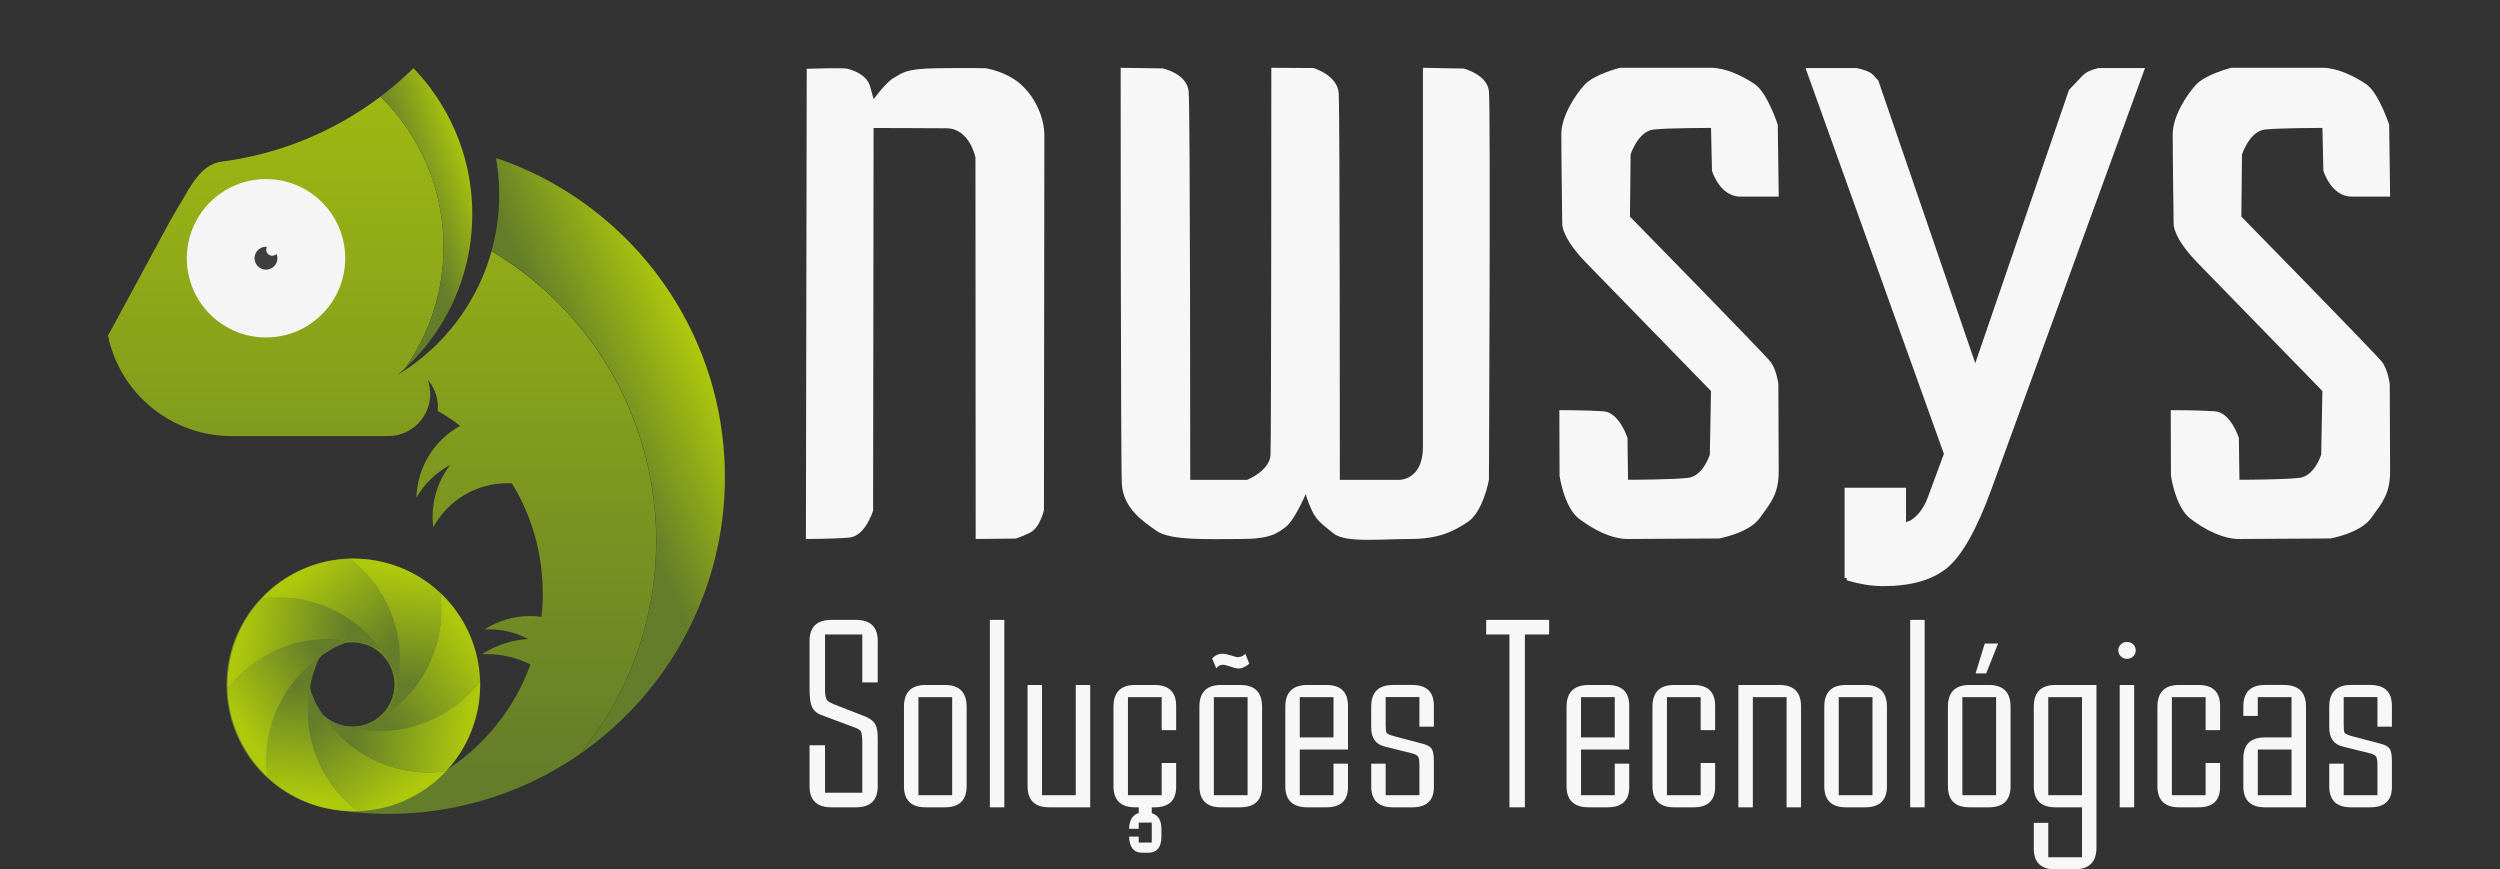 <svg xmlns="http://www.w3.org/2000/svg" xmlns:xlink="http://www.w3.org/1999/xlink" id="Camada_1" x="0px" y="0px" width="656px" height="228.121px" viewBox="0 0 656 228.121" xml:space="preserve"><rect x="0" y="0" width="656" height="228.121" fill="#333333" stroke="none"/><g>	<path id="XMLID_1125_" fill="#F7F7F7" d="M211.47,141.431c0.072-41.127,0.145-82.254,0.217-123.381c0,0,9.72-0.332,10.779,0  s4.945,1.364,5.86,4.677c0.915,3.314,0.915,3.314,0.915,3.314s3.221-4.496,5.318-5.613s2.549-2.413,11.317-2.525s12.705,0,12.705,0  s5.196,0.729,9.04,4.026s6.417,8.682,6.417,13.639s-0.108,98.281-0.108,98.281s-1.03,4.645-3.667,5.933  c-2.637,1.288-3.8,1.54-3.8,1.54l-10.446,0.109l-0.056-100.097c0,0-1.502-7.603-7.582-7.672s-19.15-0.069-19.15-0.069  l-0.128,100.405c0,0-2.014,6.69-6.263,7.062S211.47,141.431,211.47,141.431z"></path>	<path id="XMLID_1124_" fill="#F7F7F7" d="M294.063,17.791l11.024,0.159c0,0,6.414,1.32,6.822,6.11s0.407,101.849,0.407,101.849  h14.939c0,0,5.92-2.346,6.128-6.556c0.208-4.21,0.208-101.562,0.208-101.562l11.06,0.062c0,0,6.355,1.838,6.638,6.686  c0.283,4.848,0.283,101.37,0.283,101.37h15.618c0,0,6.186,0.105,6.186-8.618s0-99.499,0-99.499l10.728,0.201  c0,0,6.124,1.547,6.59,5.934s0,101.983,0,101.983s-1.491,8.376-5.59,11.078c-4.098,2.702-7.842,4.446-15.357,4.446  s-16.691,1.038-19.798-1.437s-4.558-3.545-5.715-6.056c-1.157-2.511-1.619-4.276-1.619-4.276s-2.973,6.954-5.271,8.632  c-2.298,1.678-3.967,3.137-11.885,3.137c-7.918-0.001-18.249,0.479-21.904-2.079c-3.654-2.558-8.881-6.011-9.187-12.494  C294.063,120.377,294.063,17.791,294.063,17.791z"></path>	<path id="XMLID_1123_" fill="#F7F7F7" d="M448.973,33.565l0.255,11.247c0,0,2.014,6.775,7.432,6.775s10.077,0,10.077,0  l-0.25-18.864c0,0-2.743-8.383-5.995-10.611s-7.713-4.327-11.518-4.327s-23.936,0.007-23.936,0.007s-6.697,1.675-9.244,4.445  s-6.084,8.337-6.101,12.911c-0.017,4.573,0.243,23.775,0.243,23.775s-0.092,3.499,6.263,10.026  c6.354,6.527,32.767,33.656,32.767,33.656l-0.309,16.699c0,0-1.74,5.557-5.634,6.071s-15.827,0.514-15.827,0.514l-0.145-10.989  c0,0-2.127-6.676-6.297-6.977s-11.579-0.301-11.579-0.301l0.052,17.182c0,0,1.136,8.302,5.146,11.337s8.619,5.291,12.797,5.29  c4.178,0,23.903-0.139,23.903-0.139s7.81-1.353,10.711-5.381c2.901-4.029,4.949-6.296,4.949-12.257s-0.092-22.9-0.092-22.9  s-0.459-3.735-2.044-5.804c-1.585-2.07-36.896-38.113-36.896-38.113l0.171-16.31c0,0,1.968-6.141,6.077-6.551  C438.056,33.565,448.973,33.565,448.973,33.565z"></path>	<path id="XMLID_1112_" fill="#F7F7F7" d="M609.401,33.565l0.255,11.247c0,0,2.014,6.775,7.432,6.775c5.418,0,10.077,0,10.077,0  l-0.25-18.864c0,0-2.743-8.383-5.995-10.611c-3.252-2.228-7.713-4.327-11.518-4.327c-3.805,0-23.936,0.007-23.936,0.007  s-6.697,1.675-9.244,4.445s-6.084,8.337-6.101,12.911c-0.017,4.573,0.243,23.775,0.243,23.775s-0.092,3.499,6.263,10.026  s32.767,33.656,32.767,33.656l-0.309,16.699c0,0-1.74,5.557-5.634,6.071c-3.894,0.514-15.827,0.514-15.827,0.514l-0.145-10.989  c0,0-2.127-6.676-6.297-6.977c-4.17-0.301-11.579-0.301-11.579-0.301l0.052,17.182c0,0,1.136,8.302,5.146,11.337  s8.619,5.291,12.797,5.29c4.178,0,23.903-0.139,23.903-0.139s7.81-1.353,10.711-5.381c2.901-4.029,4.949-6.296,4.949-12.257  s-0.092-22.9-0.092-22.9s-0.459-3.735-2.044-5.804c-1.585-2.07-36.896-38.113-36.896-38.113l0.171-16.31  c0,0,1.968-6.141,6.077-6.551C598.484,33.565,609.401,33.565,609.401,33.565z"></path>	<path fill="#F7F7F7" d="M550.618,17.854c-1.616,0.396-3.143,0.936-4.23,2.068c-1.168,1.217-2.312,2.468-3.488,3.683l-24.591,71.696  l-25.438-74.165c-0.427-0.475-0.819-0.935-1.276-1.413c-0.939-0.981-2.606-1.466-4.382-1.869h-13.444l36.311,101.24l-4.203,11.357  c-1.015,2.747-2.475,4.746-4.384,5.997c-0.389,0.255-0.911,0.371-1.35,0.574v-9.034h-16.119v23.675h0.567v0.614  c1.61,0.48,3.203,0.85,4.781,1.118c1.582,0.268,3.176,0.401,4.785,0.401c7.335,0,12.939-1.606,16.816-4.825  c3.876-3.219,7.721-10.051,11.538-20.487l40.337-110.629L550.618,17.854L550.618,17.854z"></path>	<g>		<path fill="#F7F7F7" d="M212.427,195.557h4.055v12.456h9.782v-13.182c0-1.634-0.148-2.647-0.444-3.033   c-0.249-0.31-0.76-0.613-1.527-0.9l-8.889-3.32c-1.34-0.507-2.193-1.414-2.567-2.715c-0.273-0.907-0.409-2.307-0.409-4.182   v-12.493c0-3.683,1.909-5.528,5.73-5.528h6.435c3.818,0,5.726,1.845,5.726,5.528v10.867h-4.055v-12.569h-9.782v14.407   c0,1.52,0.21,2.496,0.631,2.927c0.323,0.34,1.044,0.718,2.158,1.157l7.588,2.957c1.613,0.628,2.629,1.505,3.05,2.639   c0.273,0.749,0.409,1.868,0.409,3.358v12.38c0,3.683-1.909,5.528-5.726,5.528h-6.435c-3.821,0-5.73-1.845-5.73-5.528V195.557z"></path>		<path fill="#F7F7F7" d="M247.914,211.839h-5.021c-3.794,0-5.691-1.853-5.691-5.558v-20.835c0-3.804,1.897-5.71,5.691-5.71h5.021   c3.818,0,5.73,1.906,5.73,5.71v20.835C253.646,209.986,251.733,211.839,247.914,211.839z M240.996,182.92v25.743h8.854V182.92   H240.996z"></path>		<path fill="#F7F7F7" d="M263.535,162.659v49.179h-3.794v-49.179H263.535z"></path>		<path fill="#F7F7F7" d="M286.078,211.839h-10.752c-3.794,0-5.691-1.853-5.691-5.558v-26.545h3.794v28.927h8.854v-28.927h3.794   v32.103H286.078z"></path>		<path fill="#F7F7F7" d="M296.27,217.473c0.051-2.239,0.896-3.622,2.532-4.152v-1.482h-0.931c-3.794,0-5.691-1.853-5.691-5.558   v-20.835c0-3.804,1.897-5.71,5.691-5.71h5.021c3.818,0,5.73,1.83,5.73,5.49v6.353h-3.794v-8.659h-8.854v25.743h8.854v-8.447h3.794   v6.277c0,3.562-1.913,5.347-5.73,5.347h-0.67v1.55c1.687,0.484,2.532,1.845,2.532,4.084v2.057c0,2.813-1.18,4.227-3.537,4.227   h-1.523c-2.181,0-3.323-1.414-3.424-4.227h2.532v1.55h3.42v-5.233h-3.42v1.626L296.27,217.473L296.27,217.473z"></path>		<path fill="#F7F7F7" d="M325.435,211.839h-5.021c-3.794,0-5.691-1.853-5.691-5.558v-20.835c0-3.804,1.897-5.71,5.691-5.71h5.021   c3.818,0,5.73,1.906,5.73,5.71v20.835C331.165,209.986,329.253,211.839,325.435,211.839z M319.147,175.372l-1.079-2.564   c0.744-0.847,1.652-1.263,2.719-1.263c0.541,0,1.363,0.166,2.454,0.499c0.767,0.272,1.289,0.401,1.562,0.401   c0.074,0,0.171-0.015,0.296-0.038c0.67-0.068,1.227-0.363,1.675-0.862l1.04,2.594c-0.966,0.847-1.909,1.271-2.824,1.271   c-0.522,0-1.317-0.197-2.384-0.582c-0.841-0.287-1.461-0.424-1.858-0.393C320.078,174.502,319.544,174.82,319.147,175.372z    M318.517,182.92v25.743h8.854V182.92H318.517z"></path>		<path fill="#F7F7F7" d="M353.708,200.389v6.141c0,3.539-1.897,5.309-5.691,5.309h-4.912c-3.892,0-5.839-1.845-5.839-5.528v-20.865   c0-3.804,1.948-5.71,5.839-5.71h4.912c3.794,0,5.691,1.83,5.691,5.49v11.45H341.06v11.987h8.854v-8.274H353.708z M341.06,193.5   h8.854v-10.58h-8.854V193.5z"></path>		<path fill="#F7F7F7" d="M372.453,208.662v-7.91c0-1.059-0.101-1.77-0.3-2.125c-0.199-0.416-0.779-0.741-1.749-0.976l-7.101-1.77   c-2.333-0.582-3.498-2.239-3.498-4.984v-5.453c0-3.804,1.897-5.71,5.691-5.71h5.06c3.794,0,5.691,1.823,5.691,5.453v5.49h-3.794   v-7.759H363.6v7.109c0,1.18,0.062,1.906,0.187,2.17c0.148,0.333,0.853,0.673,2.119,1.006l7.514,1.989   c1.091,0.287,1.823,0.696,2.193,1.225c0.425,0.56,0.635,1.664,0.635,3.328v6.784c0,3.539-1.897,5.309-5.691,5.309h-5.06   c-3.794,0-5.691-1.845-5.691-5.528v-5.921h3.794v8.273H372.453z"></path>		<path fill="#F7F7F7" d="M406.488,162.659v3.827h-6.361v45.353h-4.051v-45.353h-6.1v-3.827H406.488z"></path>		<path fill="#F7F7F7" d="M427.509,200.389v6.141c0,3.539-1.897,5.309-5.691,5.309h-4.912c-3.892,0-5.839-1.845-5.839-5.528v-20.865   c0-3.804,1.948-5.71,5.839-5.71h4.912c3.794,0,5.691,1.83,5.691,5.49v11.45H414.86v11.987h8.854v-8.274H427.509z M414.859,193.5   h8.854v-10.58h-8.854V193.5z"></path>		<path fill="#F7F7F7" d="M450.051,191.579h-3.794v-8.659h-8.854v25.743h8.854v-8.447h3.794v6.277c0,3.562-1.897,5.347-5.691,5.347   h-5.06c-3.794,0-5.691-1.853-5.691-5.558v-20.835c0-3.804,1.897-5.71,5.691-5.71h5.06c3.794,0,5.691,1.83,5.691,5.49V191.579z"></path>		<path fill="#F7F7F7" d="M456.149,179.736h10.752c3.794,0,5.691,1.883,5.691,5.634v26.469h-3.794V182.92h-8.854v28.919h-3.794   L456.149,179.736L456.149,179.736z"></path>		<path fill="#F7F7F7" d="M489.403,211.839h-5.021c-3.794,0-5.691-1.853-5.691-5.558v-20.835c0-3.804,1.897-5.71,5.691-5.71h5.021   c3.818,0,5.73,1.906,5.73,5.71v20.835C495.134,209.986,493.222,211.839,489.403,211.839z M482.486,182.92v25.743h8.854V182.92   H482.486z"></path>		<path fill="#F7F7F7" d="M505.028,162.659v49.179h-3.794v-49.179H505.028z"></path>		<path fill="#F7F7F7" d="M521.842,211.839h-5.021c-3.794,0-5.691-1.853-5.691-5.558v-20.835c0-3.804,1.897-5.71,5.691-5.71h5.021   c3.818,0,5.73,1.906,5.73,5.71v20.835C527.572,209.986,525.66,211.839,521.842,211.839z M514.923,182.92v25.743h8.854V182.92   H514.923z M524.296,168.868l-3.124,7.835h-2.789l2.419-7.835H524.296z"></path>		<path fill="#F7F7F7" d="M550.111,179.736v42.683c0,3.804-1.948,5.702-5.843,5.702h-4.908c-3.794,0-5.691-1.8-5.691-5.415v-6.784   h3.794v9.022h8.854v-13.105h-6.957c-3.794,0-5.691-1.853-5.691-5.558v-20.91c0-3.751,1.897-5.634,5.691-5.634h10.751V179.736z    M546.317,182.92h-8.854v25.743h8.854V182.92z"></path>		<path fill="#F7F7F7" d="M558.109,168.437c0.67,0,1.215,0.219,1.636,0.65c0.448,0.431,0.67,0.96,0.67,1.588s-0.222,1.142-0.67,1.55   c-0.421,0.439-0.966,0.65-1.636,0.65c-0.647,0-1.176-0.212-1.601-0.65c-0.444-0.408-0.666-0.923-0.666-1.55   s0.222-1.157,0.666-1.588C556.932,168.657,557.462,168.437,558.109,168.437z M560.005,179.736v32.103h-3.794v-32.103H560.005z"></path>		<path fill="#F7F7F7" d="M582.548,191.579h-3.794v-8.659h-8.854v25.743h8.854v-8.447h3.794v6.277c0,3.562-1.897,5.347-5.691,5.347   h-5.06c-3.794,0-5.691-1.853-5.691-5.558v-20.835c0-3.804,1.897-5.71,5.691-5.71h5.06c3.794,0,5.691,1.83,5.691,5.49V191.579z"></path>		<path fill="#F7F7F7" d="M588.65,187.865v-2.458c0-3.781,1.897-5.672,5.691-5.672h4.908c3.895,0,5.843,1.891,5.843,5.672v26.431   h-10.752c-3.794,0-5.691-1.853-5.691-5.558v-7.222c0-3.706,1.897-5.558,5.691-5.558h6.957v-10.58h-8.854v4.946h-3.793V187.865z    M601.297,208.662v-11.987h-8.854v11.987H601.297z"></path>		<path fill="#F7F7F7" d="M623.842,208.662v-7.91c0-1.059-0.101-1.77-0.3-2.125c-0.199-0.416-0.779-0.741-1.749-0.976l-7.101-1.77   c-2.333-0.582-3.498-2.239-3.498-4.984v-5.453c0-3.804,1.897-5.71,5.691-5.71h5.06c3.794,0,5.691,1.823,5.691,5.453v5.49h-3.794   v-7.759h-8.854v7.109c0,1.18,0.062,1.906,0.187,2.17c0.148,0.333,0.853,0.673,2.119,1.006l7.514,1.989   c1.091,0.287,1.823,0.696,2.193,1.225c0.425,0.56,0.635,1.664,0.635,3.328v6.784c0,3.539-1.897,5.309-5.691,5.309h-5.06   c-3.794,0-5.691-1.845-5.691-5.528v-5.921h3.794v8.273H623.842z"></path>	</g></g><g id="XMLID_13_">			<linearGradient id="XMLID_2_" gradientUnits="userSpaceOnUse" x1="-102.084" y1="123.88" x2="-102.084" y2="-105.006" gradientTransform="matrix(1 0 0 1 202.34 81.04)">		<stop offset="0" style="stop-color:#647D2A"></stop>		<stop offset="1" style="stop-color:#AEC90B"></stop>	</linearGradient>	<path id="XMLID_537_" fill="url(#XMLID_2_)" d="M128.999,65.851c-2.789,10.063-8.377,19.129-16.114,26.142  c-1.198,1.087-2.444,2.121-3.739,3.104c-0.572,0.434-1.151,0.858-1.745,1.274c-0.594,0.416-1.184,0.813-1.793,1.192  c-0.393,0.26-0.787,0.505-1.184,0.743c0.62-0.52,1.218-1.051,1.812-1.611c15.665-22.13,12.953-52.358-6.401-71.346  c-12.047,9.118-26.242,14.973-41.213,17.001c-0.201,0.018-0.405,0.048-0.605,0.074c-4.236,0.672-6.716,4.259-8.859,7.797  l-0.186,0.371l-4.192,7.106l-9.653,17.848l-4.218,7.797l-2.577,4.723c3.206,15.362,16.75,26.367,32.443,26.361h41.072  c4.908,0.003,9.228-3.237,10.6-7.949c0.299-1.005,0.449-2.048,0.446-3.096c0.001-1.266-0.218-2.522-0.646-3.713  c0.235,0.266,0.453,0.546,0.653,0.839c1.309,1.852,2.01,4.066,2.005,6.334c0.001,0.323-0.015,0.645-0.048,0.965  c2.053,1.184,4.026,2.501,5.907,3.943c-6.918,3.779-11.297,10.959-11.491,18.839c2.084-3.646,5.161-6.625,8.874-8.588  c-3.597,4.647-5.2,10.533-4.455,16.362c3.865-7.134,11.327-11.576,19.44-11.573c0.401,0,0.798,0,1.192,0.033  c4.383,7.147,7.066,15.206,7.842,23.554c0.174,1.726,0.252,3.479,0.252,5.242c0,0.312,0,0.627,0,0.94  c0,0.743-0.033,1.459-0.074,2.187c-0.059,1.04-0.146,2.072-0.26,3.096c-0.985-0.135-1.977-0.202-2.97-0.201  c-4.246-0.006-8.403,1.215-11.97,3.516c0.371-0.018,0.743-0.026,1.14-0.026c3.597-0.008,7.141,0.865,10.322,2.543  c-4.336,0.263-8.53,1.64-12.178,3.999c0.427-0.018,0.858-0.033,1.292-0.033c3.983-0.007,7.911,0.927,11.465,2.725  c-3.359,9.297-9.149,17.523-16.767,23.822c-1.715,1.427-3.517,2.746-5.395,3.95c1.57-1.704,2.954-3.571,4.129-5.569  c4.244-7.2,5.615-15.737,3.835-23.903c-0.059-0.286-0.126-0.572-0.201-0.854c-0.227-0.958-0.505-1.897-0.821-2.826  c-0.115-0.327-0.227-0.653-0.371-0.973c-0.275-0.743-0.572-1.459-0.906-2.164c-0.569-1.241-1.216-2.446-1.938-3.605  c-2.424-3.905-5.634-7.262-9.427-9.857c-0.977-0.676-1.99-1.295-3.037-1.857c-5.387-2.897-11.47-4.249-17.577-3.906  c-16.953,0.932-30.612,14.822-31.259,31.789c-0.549,13.916,7.656,26.693,20.539,31.983l0,0c1.613,0.664,3.277,1.199,4.975,1.6  h0.052c1.374,0.252,2.736,0.486,4.125,0.68l0.022,0.003c4.192,0.597,8.411,0.897,12.635,0.896c2.146,0,4.276-0.078,6.39-0.234  c4.773-0.333,9.511-1.06,14.165-2.172c2.265-0.532,4.493-1.151,6.683-1.857c3.081-0.999,6.106-2.167,9.059-3.497  c1.911-0.859,3.781-1.782,5.61-2.77c2.922-1.573,5.753-3.308,8.48-5.198l0,0c30.923-37.782,25.363-93.479-12.42-124.402  c-3.41-2.791-7.024-5.323-10.811-7.575L128.999,65.851z M92.446,190.64c-6.102-0.002-11.048-4.951-11.046-11.053  c0.002-6.102,4.951-11.048,11.053-11.046c6.102,0.002,11.048,4.951,11.046,11.053c0,6.098-4.944,11.042-11.042,11.042H92.45  L92.446,190.64z"></path>			<linearGradient id="XMLID_3_" gradientUnits="userSpaceOnUse" x1="-102.907" y1="-20.881" x2="-75.261" y2="-30.873" gradientTransform="matrix(1 0 0 1 202.34 81.04)">		<stop offset="0.35" style="stop-color:#647D2A"></stop>		<stop offset="1" style="stop-color:#AEC90B"></stop>	</linearGradient>	<path id="XMLID_532_" fill="url(#XMLID_3_)" d="M123.927,56.183v0.174c-0.021,11.896-3.897,23.465-11.046,32.974  c-1.369,1.821-2.849,3.557-4.429,5.198c-0.538,0.561-1.091,1.114-1.66,1.652c-0.186,0.174-0.371,0.371-0.561,0.512  c15.666-22.129,12.955-52.357-6.397-71.346c3.042-2.298,5.934-4.789,8.658-7.455c1.566,1.626,3.031,3.346,4.388,5.15  c3.618,4.812,6.422,10.183,8.302,15.902l0,0C123.007,44.508,123.933,50.328,123.927,56.183z"></path>			<linearGradient id="XMLID_4_" gradientUnits="userSpaceOnUse" x1="-54.007" y1="35.263" x2="-15.371" y2="17.274" gradientTransform="matrix(1 0 0 1 202.34 81.04)">		<stop offset="0.21" style="stop-color:#647D2A"></stop>		<stop offset="1" style="stop-color:#AEC90B"></stop>	</linearGradient>	<path id="XMLID_531_" fill="url(#XMLID_4_)" d="M190.213,125.194c0.021,23.173-9.08,45.424-25.333,61.942  c-1.698,1.733-3.468,3.391-5.309,4.975c-2.072,1.792-4.224,3.484-6.457,5.076c-0.301,0.212-0.594,0.42-0.891,0.627  c30.923-37.782,25.363-93.479-12.42-124.402c-3.41-2.791-7.024-5.323-10.811-7.575c0.638-2.292,1.123-4.624,1.452-6.98  c0.815-5.784,0.718-11.659-0.286-17.413c31.641,10.711,55.258,38.825,59.402,72.984  C189.998,117.999,190.216,121.595,190.213,125.194z"></path>			<linearGradient id="XMLID_5_" gradientUnits="userSpaceOnUse" x1="-117.332" y1="91.552" x2="-120.83" y2="128.525" gradientTransform="matrix(1 0 0 1 202.34 81.04)">		<stop offset="0.21" style="stop-color:#647D2A"></stop>		<stop offset="1" style="stop-color:#AEC90B"></stop>	</linearGradient>	<path id="XMLID_530_" fill="url(#XMLID_5_)" d="M93.931,212.862c-7.578,0.234-15.01-2.123-21.067-6.683  c-0.926-0.693-1.814-1.437-2.658-2.228c-0.601-4.292-0.348-8.66,0.743-12.854l0,0c0.145-0.568,0.312-1.14,0.494-1.708  c1.649-5.205,4.555-9.923,8.462-13.737l0,0c1.238-1.206,2.571-2.312,3.984-3.308c-2.003,4.282-3.074,8.94-3.141,13.667l0,0  c-0.032,2.419,0.204,4.835,0.702,7.203c0.752,3.549,2.076,6.953,3.921,10.077l0,0l0,0C87.572,207.008,90.481,210.26,93.931,212.862  z"></path>			<linearGradient id="XMLID_6_" gradientUnits="userSpaceOnUse" x1="-119.196" y1="98.362" x2="-96.38" y2="128.176" gradientTransform="matrix(1 0 0 1 202.34 81.04)">		<stop offset="0.21" style="stop-color:#647D2A"></stop>		<stop offset="1" style="stop-color:#AEC90B"></stop>	</linearGradient>	<path id="XMLID_507_" fill="url(#XMLID_6_)" d="M97.391,212.558c-1.151,0.167-2.31,0.269-3.471,0.305  c-3.443-2.607-6.344-5.861-8.54-9.579l0,0l0,0c-1.845-3.124-3.169-6.527-3.921-10.077c-0.498-2.368-0.733-4.783-0.702-7.203l0,0  c0.021-1.799,0.192-3.594,0.512-5.365c0.371,1.025,0.78,2.035,1.247,3.015c0.146,0.403,0.321,0.795,0.524,1.173  c0.198,0.385,0.419,0.757,0.665,1.114c0.533,0.941,1.113,1.854,1.738,2.736c4.167,5.904,10.155,10.28,17.046,12.457  c0.572,0.182,1.14,0.349,1.715,0.494c4.194,1.091,8.562,1.343,12.854,0.743C111.865,207.92,104.921,211.517,97.391,212.558z"></path>			<linearGradient id="XMLID_7_" gradientUnits="userSpaceOnUse" x1="-109.105" y1="90.638" x2="-138.251" y2="110.958" gradientTransform="matrix(1 0 0 1 202.34 81.04)">		<stop offset="0.21" style="stop-color:#647D2A"></stop>		<stop offset="1" style="stop-color:#AEC90B"></stop>	</linearGradient>	<path id="XMLID_491_" fill="url(#XMLID_7_)" d="M70.21,203.943c-5.545-5.196-9.147-12.131-10.21-19.656  c-0.161-1.149-0.261-2.305-0.301-3.464c4.845-6.391,11.831-10.82,19.678-12.475c2.367-0.501,4.783-0.736,7.203-0.702  c1.801,0.018,3.596,0.187,5.369,0.505c-1.04,0.369-2.059,0.792-3.056,1.266c-0.774,0.288-1.509,0.67-2.191,1.136  c-0.962,0.542-1.895,1.133-2.796,1.771c-1.413,0.996-2.745,2.102-3.984,3.308l0,0c-3.906,3.815-6.812,8.533-8.462,13.737  c-0.182,0.572-0.349,1.14-0.494,1.708l0,0C69.87,195.275,69.612,199.647,70.21,203.943z"></path>			<linearGradient id="XMLID_8_" gradientUnits="userSpaceOnUse" x1="-117.1" y1="105.281" x2="-79.125" y2="110.275" gradientTransform="matrix(1 0 0 1 202.34 81.04)">		<stop offset="0.21" style="stop-color:#647D2A"></stop>		<stop offset="1" style="stop-color:#AEC90B"></stop>	</linearGradient>	<path id="XMLID_490_" fill="url(#XMLID_8_)" d="M104.201,201.623c-0.575-0.149-1.144-0.312-1.715-0.494  c-2.859-0.903-5.582-2.191-8.094-3.828c-3.501-2.282-6.538-5.206-8.952-8.618c2.64,1.226,5.43,2.1,8.298,2.599  c4.165,0.747,8.435,0.683,12.575-0.189c7.847-1.652,14.834-6.08,19.678-12.472c0.234,7.578-2.123,15.01-6.683,21.067  c-0.693,0.926-1.437,1.814-2.228,2.658C112.782,202.957,108.404,202.711,104.201,201.623z"></path>			<linearGradient id="XMLID_9_" gradientUnits="userSpaceOnUse" x1="-110.425" y1="109.153" x2="-79.779" y2="85.335" gradientTransform="matrix(1 0 0 1 202.34 81.04)">		<stop offset="0.21" style="stop-color:#647D2A"></stop>		<stop offset="1" style="stop-color:#AEC90B"></stop>	</linearGradient>	<path id="XMLID_489_" fill="url(#XMLID_9_)" d="M93.738,191.283c-1.433-0.251-2.847-0.598-4.232-1.04  c2.791,0.883,5.818,0.622,8.417-0.724l0,0c0.366-0.185,0.719-0.393,1.058-0.624c0.963-0.543,1.897-1.136,2.799-1.775  c5.907-4.168,10.284-10.159,12.46-17.053c0.182-0.572,0.349-1.14,0.494-1.708l0,0c1.091-4.194,1.343-8.562,0.743-12.854  c5.553,5.189,9.153,12.131,10.195,19.659c0.168,1.15,0.27,2.31,0.305,3.471C118.476,188.596,106.009,193.487,93.738,191.283z"></path>			<linearGradient id="XMLID_10_" gradientUnits="userSpaceOnUse" x1="-103.953" y1="91.896" x2="-139.927" y2="87.069" gradientTransform="matrix(1 0 0 1 202.34 81.04)">		<stop offset="0.21" style="stop-color:#647D2A"></stop>		<stop offset="1" style="stop-color:#AEC90B"></stop>	</linearGradient>	<path id="XMLID_488_" fill="url(#XMLID_10_)" d="M59.702,180.824c-0.234-7.578,2.123-15.01,6.683-21.067  c0.693-0.929,1.437-1.819,2.228-2.666c4.297-0.603,8.67-0.351,12.869,0.743c0.568,0.145,1.14,0.312,1.708,0.494  c2.859,0.903,5.582,2.191,8.094,3.828c3.506,2.277,6.545,5.203,8.952,8.621c-6.509-3.053-13.834-3.906-20.87-2.432  c-7.847,1.655-14.833,6.084-19.678,12.475L59.702,180.824z"></path>			<linearGradient id="XMLID_11_" gradientUnits="userSpaceOnUse" x1="-102.445" y1="105.866" x2="-97.949" y2="68.225" gradientTransform="matrix(1 0 0 1 202.34 81.04)">		<stop offset="0.21" style="stop-color:#647D2A"></stop>		<stop offset="1" style="stop-color:#AEC90B"></stop>	</linearGradient>	<path id="XMLID_487_" fill="url(#XMLID_11_)" d="M105.771,183.824c-1.24,1.206-2.573,2.312-3.988,3.308  c0.621-1.324,1.152-2.688,1.589-4.084c0.44-1.393,0.79-2.813,1.047-4.251c0.316-1.761,0.483-3.546,0.501-5.335l0,0  c0.079-6.074-1.52-12.052-4.619-17.276l0,0c-2.191-3.723-5.092-6.979-8.54-9.583c7.578-0.234,15.01,2.123,21.067,6.683  c0.929,0.699,1.818,1.45,2.662,2.25c0.601,4.292,0.348,8.66-0.743,12.854l0,0c-0.145,0.568-0.312,1.14-0.494,1.708  c-1.647,5.208-4.557,9.927-8.469,13.737L105.771,183.824z"></path>			<linearGradient id="XMLID_12_" gradientUnits="userSpaceOnUse" x1="-98.433" y1="97.943" x2="-123.079" y2="69.131" gradientTransform="matrix(1 0 0 1 202.34 81.04)">		<stop offset="0.21" style="stop-color:#647D2A"></stop>		<stop offset="1" style="stop-color:#AEC90B"></stop>	</linearGradient>	<path id="XMLID_486_" fill="url(#XMLID_12_)" d="M104.416,178.811c-0.371-1.055-0.809-2.094-1.288-3.104  c-0.287-0.731-0.651-1.43-1.088-2.083c-0.549-0.98-1.151-1.93-1.804-2.844c-2.407-3.418-5.445-6.344-8.952-8.621  c-2.512-1.637-5.235-2.925-8.094-3.828c-0.572-0.182-1.14-0.349-1.708-0.494c-4.199-1.094-8.572-1.346-12.869-0.743  c5.203-5.547,12.147-9.146,19.678-10.199c1.148-0.166,2.305-0.269,3.464-0.308c3.447,2.604,6.349,5.86,8.54,9.583l0,0  c3.104,5.228,4.705,11.211,4.626,17.291l0,0C104.903,175.255,104.734,177.045,104.416,178.811z"></path>	<circle id="XMLID_481_" fill="#F5F5F5" cx="69.801" cy="67.767" r="20.781"></circle>	<path id="XMLID_480_" fill="#3F3E3E" d="M71.442,67.106c-0.876,0-1.585-0.71-1.585-1.585l0,0c-0.002-0.259,0.061-0.514,0.182-0.743  c-0.082,0-0.16-0.026-0.241-0.026c-1.659-0.003-3.006,1.339-3.01,2.997c-0.003,1.659,1.339,3.006,2.997,3.01  c1.659,0.003,3.006-1.339,3.01-2.997c0.001-0.396-0.077-0.788-0.228-1.153C72.275,66.92,71.869,67.099,71.442,67.106z"></path>	<line id="XMLID_477_" fill="none" x1="152.227" y1="197.825" x2="152.219" y2="197.832"></line></g></svg>